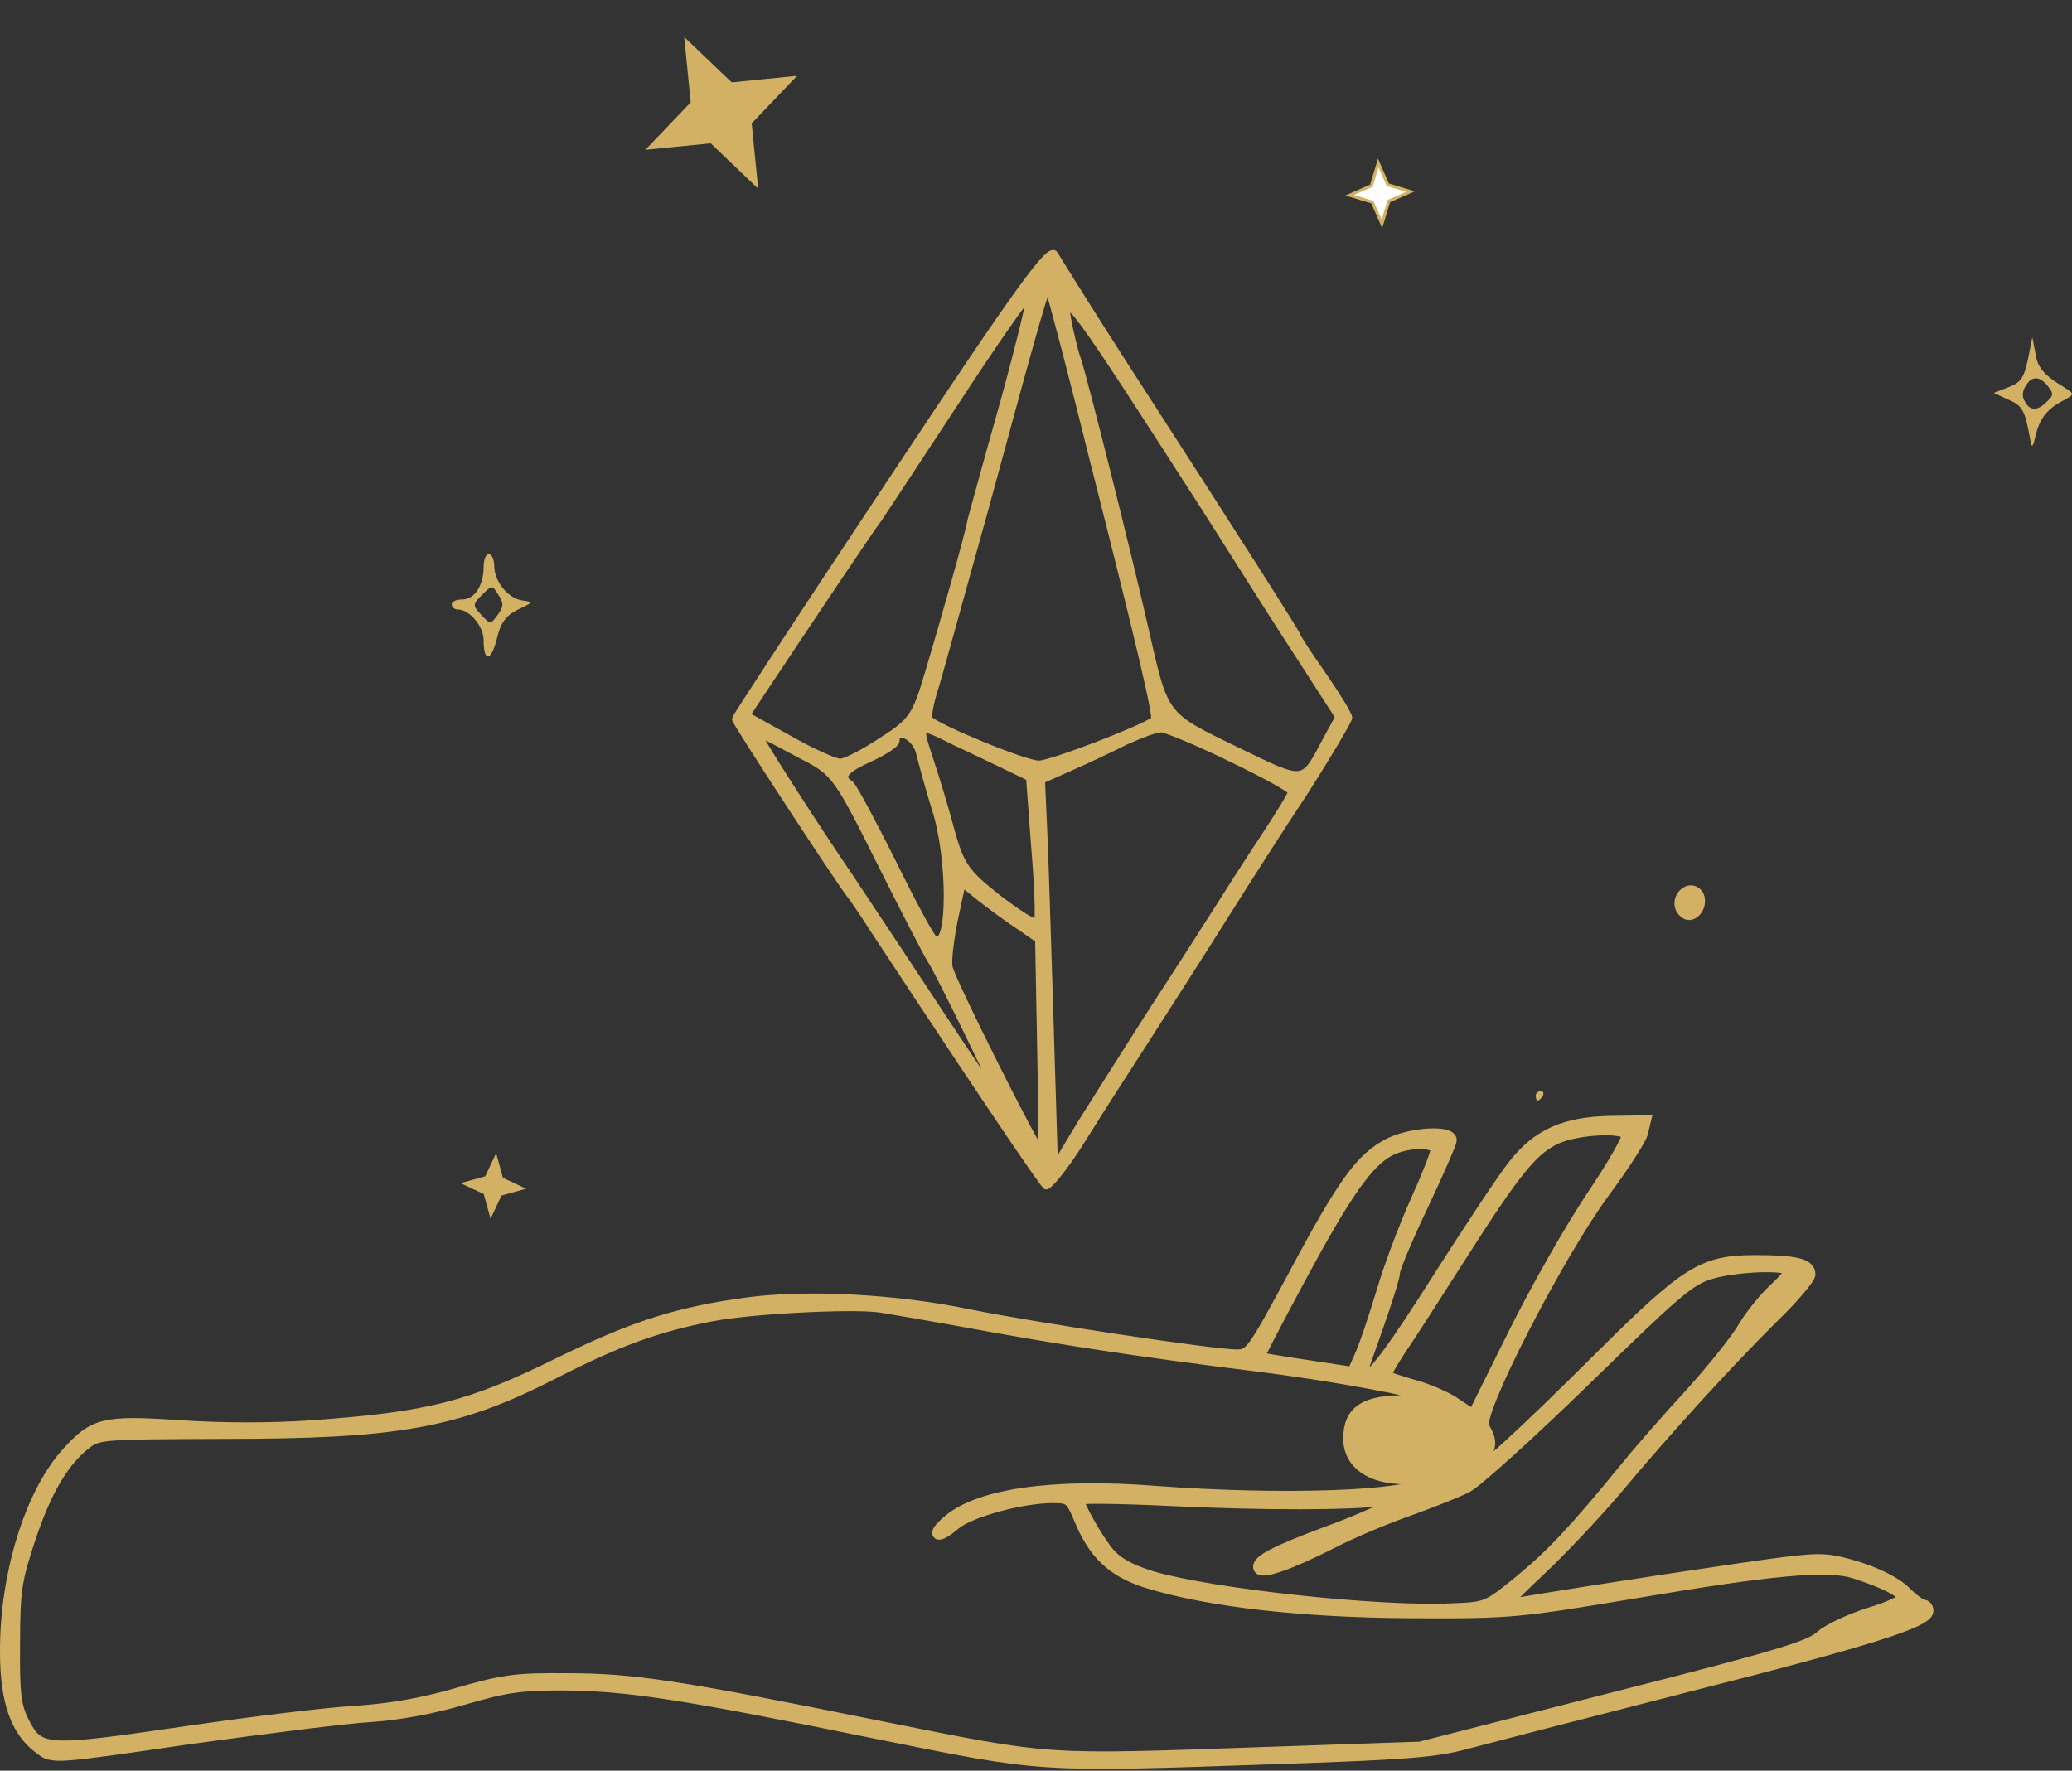 <?xml version="1.0" encoding="UTF-8"?> <svg xmlns="http://www.w3.org/2000/svg" width="344" height="294" viewBox="0 0 344 294" fill="none"><rect x="0" y="0" width="344" height="294" fill="#333333" stroke="none"/><path d="M148.091 79.6C133.703 101.207 122 119.16 122 119.375C122 119.912 139.072 146.035 141.004 148.508C141.434 149.045 143.152 151.518 144.655 153.883C160.975 178.715 172.893 196.453 173.644 196.99C174.074 197.205 176.865 193.873 179.657 189.358C182.448 184.843 187.387 177.21 190.501 172.373C193.615 167.535 199.198 158.828 202.848 153.023C206.499 147.218 212.726 137.435 216.806 131.308C220.779 125.073 224 119.59 224 119.16C224 118.622 222.067 115.505 219.705 112.065C217.343 108.732 215.411 105.722 215.411 105.507C215.411 105.185 204.674 88.307 186.958 60.895C182.019 53.262 176.865 44.985 175.147 42.19C174.288 40.685 169.242 47.672 148.091 79.6ZM181.589 77.02C189.535 108.302 192.004 119.052 191.575 119.482C189.857 120.88 174.503 126.793 172.463 126.793C170.208 126.793 155.821 120.88 154.318 119.375C154.103 119.16 154.425 117.117 155.069 114.967C155.821 112.71 159.472 99.272 163.444 85.082C172.678 51.112 173.644 47.78 174.074 48.21C174.288 48.425 177.724 61.432 181.589 77.02ZM166.558 66.807C163.874 76.267 161.512 84.975 161.189 86.157C160.653 89.06 156.787 102.605 153.996 111.957C151.956 118.838 151.312 119.805 146.373 122.923C143.474 124.858 140.36 126.47 139.501 126.47C138.642 126.47 134.777 124.75 131.019 122.6L124.04 118.73L125.973 115.827C134.669 102.712 145.192 87.017 145.943 86.157C146.373 85.512 152.063 76.912 158.613 66.915C165.055 57.025 170.638 49.07 170.853 49.285C171.067 49.5 169.135 57.455 166.558 66.807ZM199.198 83.147C201.775 87.125 207.895 96.907 212.941 104.755L222.175 119.052L220.242 122.6C216.162 130.233 216.914 130.125 205.103 124.428C193.185 118.622 193.507 119.052 190.179 104.432C187.602 92.93 179.979 62.615 179.013 59.82C178.476 58.315 177.724 55.197 177.295 52.832C176.651 48.425 178.476 50.897 199.198 83.147ZM158.72 123.353C161.297 124.535 165.055 126.363 167.095 127.33L170.853 129.158L171.712 140.768C172.248 147.218 172.463 152.7 172.141 153.023C171.819 153.345 168.92 151.518 165.592 148.938C160.438 144.853 159.579 143.67 157.968 137.865C157.002 134.21 155.499 129.265 154.64 126.685C152.493 120.02 152.171 120.128 158.72 123.353ZM204.244 125.933C209.827 128.62 214.337 131.093 214.337 131.523C214.337 131.845 212.189 135.393 209.613 139.263C207.036 143.133 203.278 149.045 201.238 152.27C199.198 155.495 194.366 163.02 190.501 168.933C186.743 174.845 181.697 182.8 179.335 186.563L175.147 193.55L174.396 168.825C173.966 155.28 173.537 140.875 173.322 136.898L173 129.588L177.832 127.438C180.516 126.255 184.596 124.32 186.958 123.138C189.32 122.063 191.897 121.095 192.756 121.095C193.507 121.095 198.768 123.245 204.244 125.933ZM133.274 125.61C138.535 128.298 138.964 128.943 146.158 143.348C150.238 151.518 153.996 158.72 154.425 159.365C155.606 160.978 166.343 183.123 165.699 182.37C165.377 182.048 160.008 174.093 153.781 164.633C147.554 155.173 141.863 146.68 141.326 145.82C135.851 137.865 126.295 122.923 126.295 122.493C126.295 121.848 126.402 121.955 133.274 125.61ZM152.6 125.073C153.029 126.793 154.103 130.77 155.177 134.21C157.861 142.38 157.861 157.645 155.177 155.925C154.64 155.603 151.526 149.798 148.198 143.025C144.869 136.36 141.756 130.555 141.219 130.125C139.394 129.05 140.253 127.868 144.547 125.933C146.909 124.858 148.842 123.568 148.842 123.03C148.842 120.773 152.063 122.493 152.6 125.073ZM168.92 153.668L172.356 156.033L172.678 173.233C172.893 182.693 172.893 190.648 172.785 190.863C172.463 191.4 157.968 162.59 157.646 160.548C157.432 159.58 157.861 156.033 158.505 152.808L159.794 146.788L162.585 149.045C164.196 150.335 166.987 152.378 168.92 153.668Z" fill="#D2B164" stroke="#D2B164"></path><path d="M77.18 196.507L80.628 195.553L80.739 195.522L80.788 195.418L82.309 192.18L83.262 195.628L83.293 195.739L83.397 195.788L86.636 197.309L83.187 198.262L83.076 198.293L83.028 198.397L81.507 201.636L80.553 198.187L80.522 198.076L80.418 198.028L77.18 196.507Z" fill="#D2B164" stroke="#D2B164" stroke-width="0.5"></path><path d="M107.789 24.562L114.857 17.166L114.936 17.083L114.925 16.968L113.911 6.789L121.307 13.857L121.39 13.936L121.504 13.925L131.684 12.91L124.616 20.306L124.537 20.39L124.548 20.504L125.562 30.684L118.166 23.616L118.083 23.537L117.969 23.548L107.789 24.562Z" fill="#D2B164" stroke="#D2B164" stroke-width="0.5"></path><path d="M224.069 32.421L227.572 30.878L227.678 30.832L227.711 30.722L228.82 27.057L230.363 30.561L230.41 30.666L230.52 30.7L234.184 31.809L230.68 33.352L230.575 33.398L230.542 33.508L229.432 37.173L227.889 33.669L227.843 33.564L227.733 33.53L224.069 32.421Z" fill="white" stroke="#D2B164" stroke-width="0.5"></path><path d="M338.06 59.337C338.466 61.648 340.736 63.103 342.278 64.044C344.469 65.413 344.469 65.413 342.846 66.355C340.979 67.296 338.79 68.58 337.979 72.26C337.492 74.313 337.329 74.484 337.086 73.115C336.193 68.066 335.788 67.382 333.434 66.355L331 65.242L333.434 64.301C335.463 63.531 336.031 62.761 336.68 59.68L337.411 56L338.06 59.337ZM336.275 66.868C337.086 68.237 338.342 68.152 339.64 66.868C341.02 65.585 341.02 65.413 339.803 63.873C338.504 62.418 337.329 62.504 336.437 63.873C335.707 64.986 335.625 65.756 336.275 66.868Z" fill="#D2B164"></path><path d="M282.868 148.464C283.802 150.998 281.402 153.664 279.402 152.464C277.268 151.131 277.668 148.064 279.935 147.131C281.135 146.731 282.335 147.264 282.868 148.464Z" fill="#D2B164"></path><path d="M82.049 93.925C82.049 96.519 84.34 99.365 86.72 99.699C88.57 99.95 88.482 100.034 86.015 101.206C83.988 102.21 83.107 103.382 82.49 106.06C81.521 109.909 80.287 109.993 80.287 106.227C80.287 103.967 77.908 101.206 76.057 101.206C75.441 101.206 75 100.787 75 100.369C75 99.867 75.793 99.532 76.762 99.532C78.789 99.532 80.287 97.189 80.287 94.176C80.287 93.004 80.639 92 81.168 92C81.609 92 82.049 92.837 82.049 93.925ZM79.935 102.126C81.433 103.716 81.433 103.716 82.666 102.043C83.635 100.704 83.635 100.118 82.754 98.779C81.697 97.105 81.697 97.105 80.023 98.779C78.437 100.369 78.437 100.536 79.935 102.126Z" fill="#D2B164"></path><path d="M256.138 181.963C255.903 182.355 255.511 182.747 255.276 182.747C255.119 182.747 254.962 182.355 254.962 181.963C254.962 181.493 255.354 181.18 255.824 181.18C256.216 181.18 256.373 181.493 256.138 181.963Z" fill="#D2B164"></path><path d="M272.593 188.153C272.279 189.25 269.459 193.638 266.246 197.948C258.567 208.448 244.932 234.855 246.264 236.971C248.537 240.575 247.126 242.299 238.664 246.53C235.608 248.097 233.022 249.508 233.022 249.743C233.022 250.135 239.917 247.471 243.13 245.903C246.186 244.258 252.063 238.93 265.932 225.138C280.037 211.112 282.78 209.388 291.399 209.388C298.06 209.388 300.41 209.937 300.41 211.582C300.41 212.209 297.511 215.657 293.906 219.105C286.619 226.392 276.824 237.049 268.126 247.471C264.835 251.31 259.272 257.265 255.667 260.635C249.477 266.512 249.32 266.669 251.906 266.277C264.365 264.161 290.38 260.243 296.101 259.538C302.526 258.754 303.623 258.833 308.56 260.321C311.929 261.419 314.828 262.907 316.239 264.318C317.493 265.572 318.903 266.59 319.295 266.59C319.687 266.59 320 266.982 320 267.452C320 269.254 309.97 272.389 280.272 279.911C263.111 284.299 246.421 288.609 243.208 289.471C238.272 290.803 233.178 291.195 212.257 291.9C171.51 293.311 173.704 293.389 144.476 287.512C113.368 281.165 104.2 279.754 93.543 279.676C86.569 279.676 84.061 279.99 77.088 282.027C71.759 283.594 66.274 284.613 61.494 284.926C57.419 285.161 43.863 286.885 31.404 288.609C8.837 291.9 8.759 291.9 6.721 290.333C2.803 287.512 1.001 282.575 1.001 274.348C0.923 261.575 5.076 248.019 11.188 241.28C15.654 236.344 17.221 235.952 30.072 236.814C37.203 237.284 44.96 237.284 51.856 236.814C71.289 235.403 77.95 233.758 93.151 226.235C105.532 220.202 112.741 217.929 124.495 216.362C134.368 215.108 149.021 215.892 160.932 218.399C171.432 220.515 201.286 225.06 205.283 225.06C207.633 225.06 207.947 224.59 214.686 212.131C223.07 196.381 226.048 192.306 230.671 189.955C234.275 188.153 240.858 187.761 240.858 189.328C240.858 189.72 238.742 194.578 236.156 200.064C233.57 205.47 231.454 210.564 231.454 211.19C231.454 211.896 230.201 215.892 228.712 220.123C227.223 224.355 225.969 227.881 225.969 227.959C225.969 228.116 226.596 228.194 227.301 228.194C228.242 228.194 231.925 223.179 238.507 212.758C243.914 204.295 249.634 195.597 251.358 193.481C255.276 188.466 259.742 186.429 267.343 186.272L273.063 186.194L272.593 188.153ZM258.41 188.937C254.414 190.739 251.514 194.343 242.425 208.605C238.428 214.873 233.962 221.847 232.395 224.12C230.906 226.392 229.809 228.351 229.966 228.508C230.122 228.665 232.238 229.37 234.667 230.075C237.018 230.702 240.309 232.112 241.798 233.209L244.619 235.09L251.279 221.691C254.962 214.246 260.839 203.903 264.365 198.653C267.891 193.403 270.556 188.78 270.242 188.31C269.459 186.978 261.936 187.369 258.41 188.937ZM230.671 190.974C227.066 192.855 223.462 197.948 215.861 212.052C211.943 219.34 208.809 225.373 208.887 225.452C209.044 225.53 212.57 226.157 216.88 226.784L224.637 227.959L226.048 224.747C226.831 222.944 228.32 218.399 229.496 214.56C230.593 210.72 233.1 204.06 234.981 199.828C236.94 195.519 238.507 191.522 238.507 190.896C238.507 189.407 233.649 189.407 230.671 190.974ZM284.112 211.347C280.429 212.444 278.391 214.246 263.347 228.9C254.1 237.911 245.167 245.982 243.522 246.844C241.876 247.706 237.41 249.43 233.727 250.762C229.966 252.094 224.324 254.445 221.189 256.09C214.059 259.695 209.671 261.183 209.122 260.4C208.495 259.303 211.708 257.657 220.092 254.523C224.402 252.956 229.025 250.997 230.279 250.135L232.63 248.568L229.496 249.038C224.402 249.743 210.219 249.821 193.999 249.038C185.771 248.646 178.954 248.568 178.954 248.881C178.954 249.978 182.088 255.542 184.047 257.892C185.536 259.616 187.574 260.713 191.335 261.889C201.286 264.788 228.79 267.766 240.858 267.217C246.891 266.982 246.891 266.982 252.376 262.516C257.705 258.127 261.466 254.131 269.85 243.866C272.123 241.045 277.059 235.403 280.821 231.329C284.503 227.254 288.5 222.239 289.597 220.28C290.772 218.321 293.123 215.422 294.847 213.855C296.649 212.209 297.589 210.877 297.041 210.642C295.004 209.858 287.951 210.25 284.112 211.347ZM118.148 218.399C109.136 220.123 102.397 222.553 91.584 228.116C75.912 236.109 66.117 237.911 37.124 237.911C16.595 237.989 16.281 237.989 14.009 239.791C10.404 242.691 7.505 247.549 4.841 255.62C2.647 262.28 2.333 264.083 2.333 272.859C2.255 281.008 2.49 283.124 3.744 285.71C6.408 291.038 7.27 291.038 30.464 287.669C41.669 286.023 54.52 284.456 59.065 284.221C64.785 283.829 69.957 282.967 75.912 281.243C83.513 279.049 85.629 278.736 93.935 278.814C105.062 278.814 112.349 279.911 146.043 286.728C175.036 292.527 172.685 292.37 210.689 291.038L235.764 290.176L267.97 281.949C295.16 275.053 300.567 273.407 302.369 271.684C303.623 270.586 307.149 268.941 310.362 267.922C313.496 266.982 316.082 265.807 316.082 265.336C316.082 264.318 312.791 262.672 307.933 261.105C303.466 259.695 294.533 260.478 271.418 264.396C252.063 267.609 250.966 267.766 234.589 267.687C216.488 267.609 200.816 265.885 190.394 262.672C184.753 260.87 181.618 257.971 179.189 251.937C177.857 248.803 177.544 248.568 174.801 248.568C169.629 248.568 161.01 250.918 158.502 253.034C155.76 255.385 154.584 255.071 157.249 252.721C162.264 248.176 174.723 246.374 191.805 247.706C212.727 249.273 233.962 248.568 236.548 246.139C236.94 245.747 235.608 245.433 233.257 245.433C227.537 245.433 224.01 242.926 224.01 238.851C224.01 234.306 226.675 232.582 233.492 232.661C236.626 232.661 238.272 232.426 237.566 232.034C235.608 230.937 221.268 228.273 207.947 226.627C189.533 224.355 175.741 222.239 161.323 219.575C154.428 218.321 147.532 217.146 146.043 216.911C141.028 216.284 124.573 217.146 118.148 218.399Z" fill="#D2B164" stroke="#D2B164" stroke-width="2"></path></svg> 